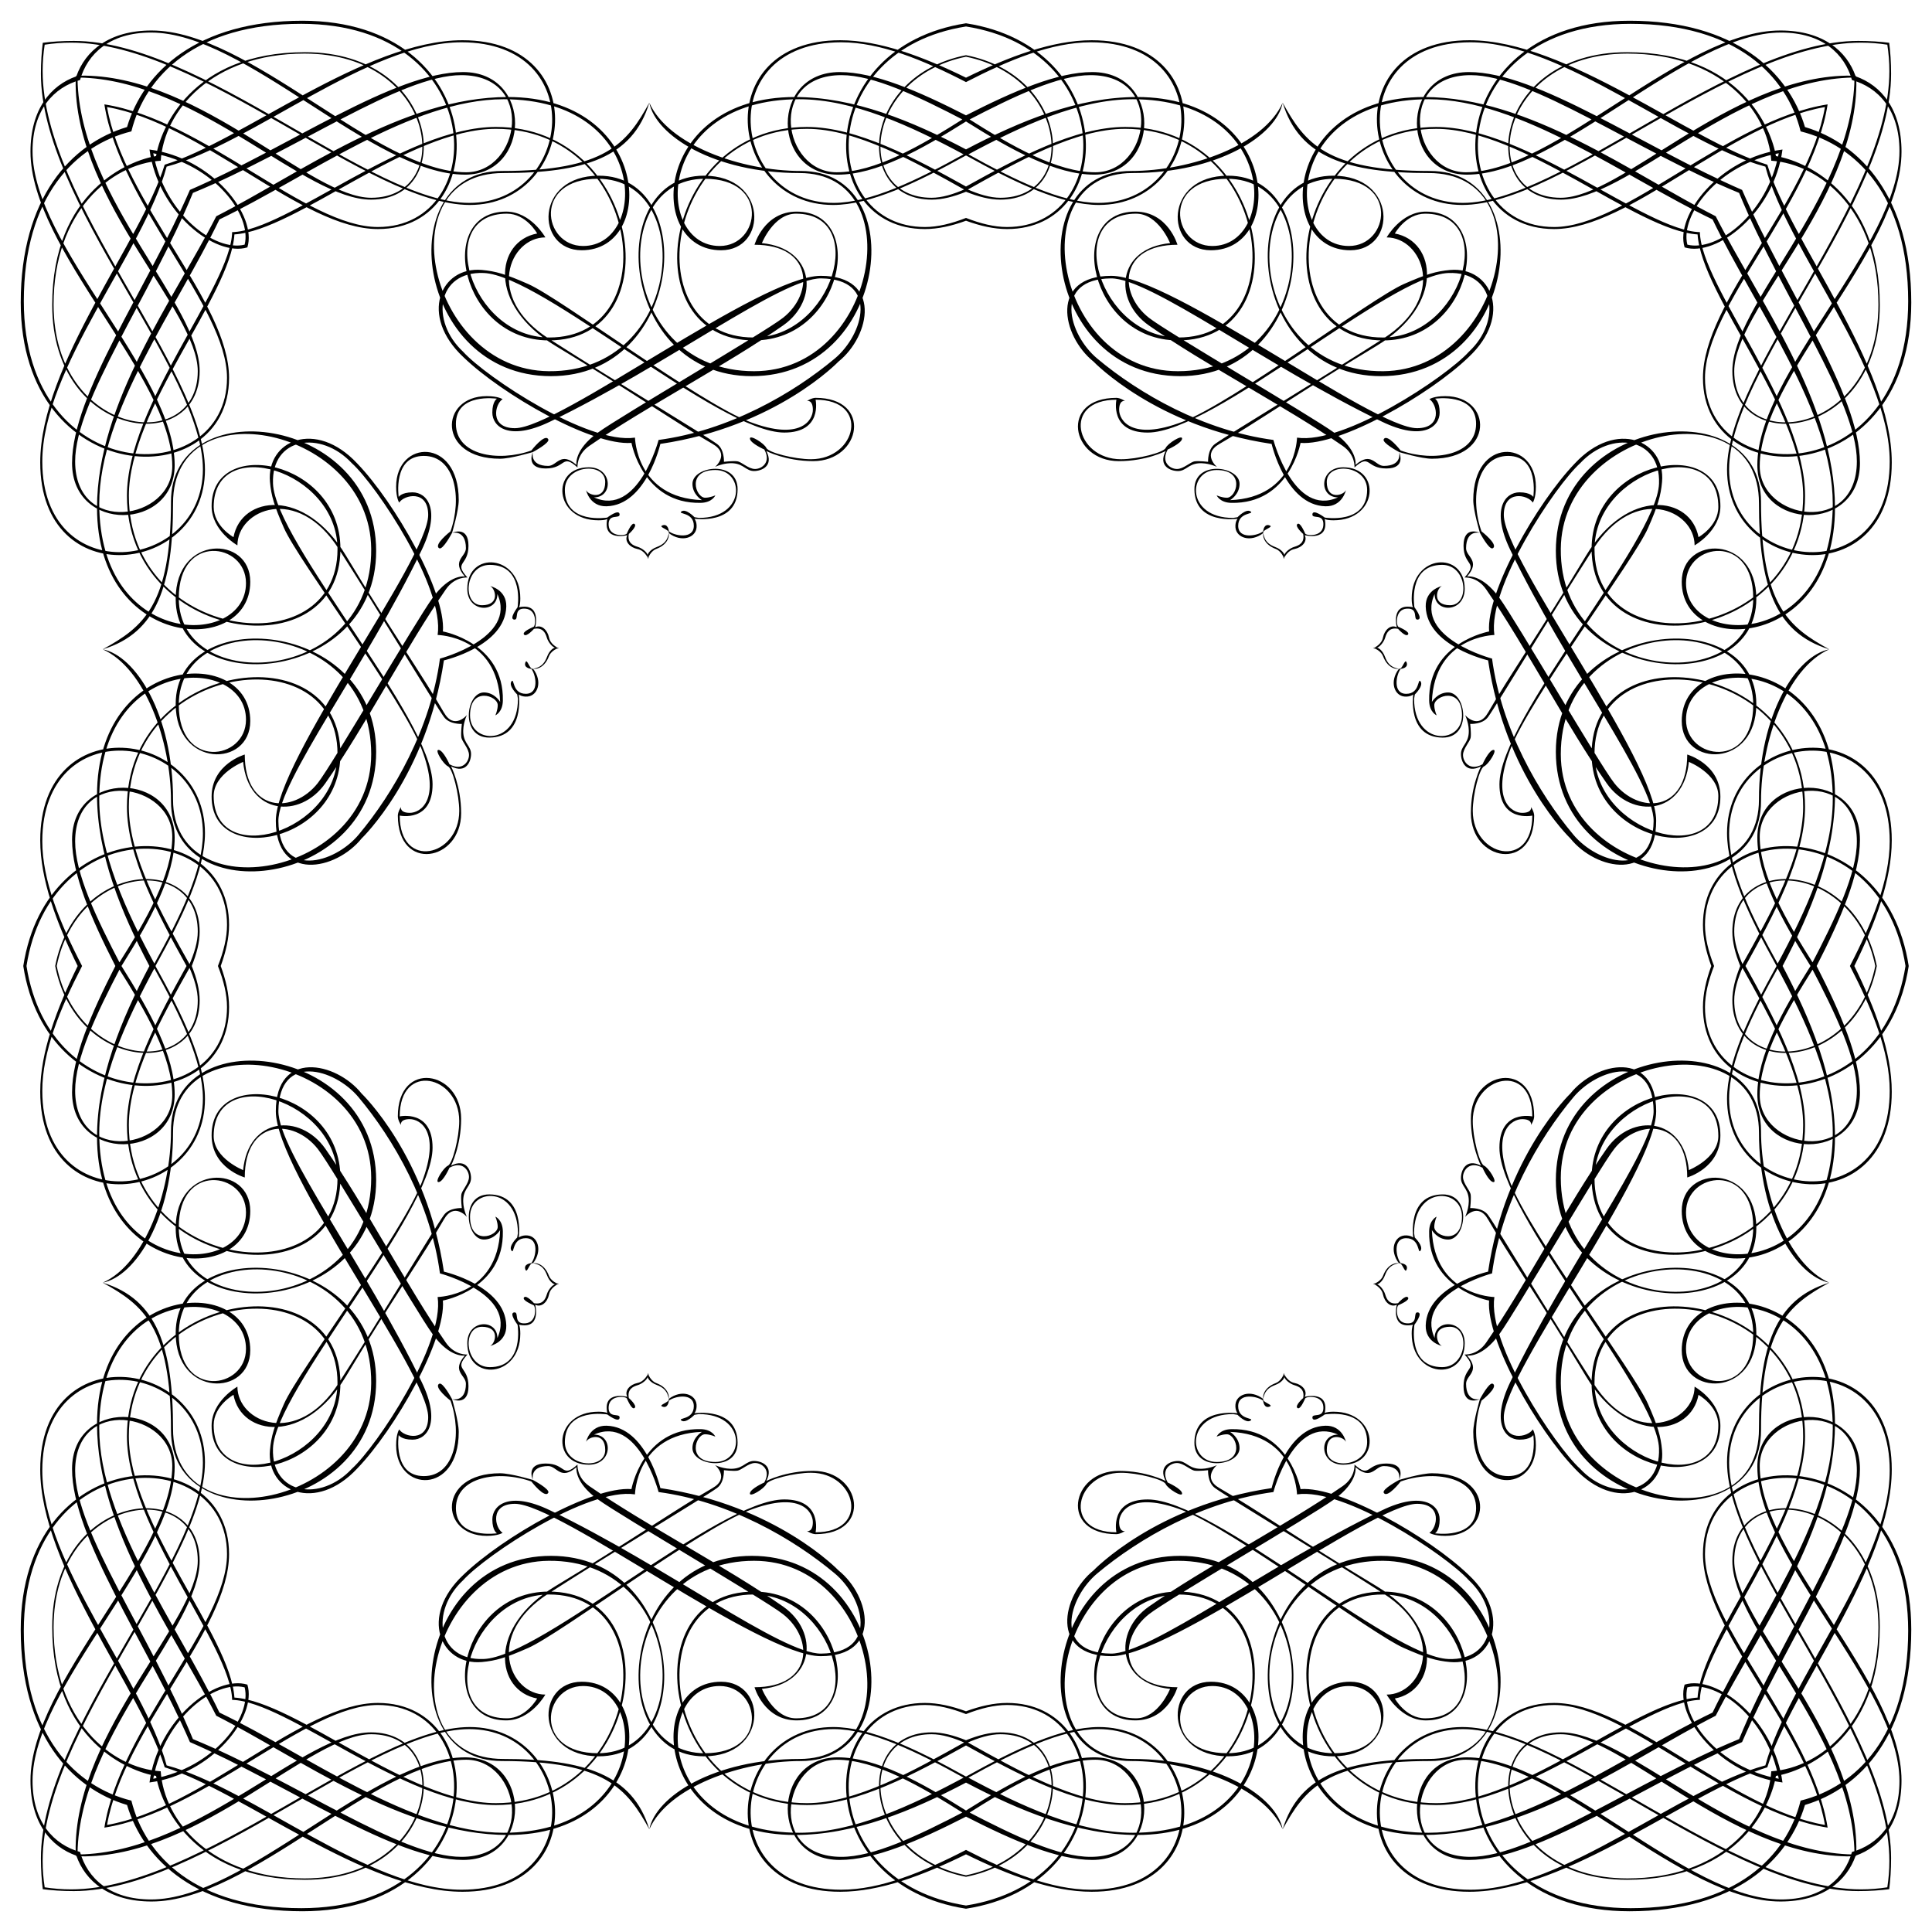 <?xml version="1.0" encoding="utf-8"?>

<!DOCTYPE svg PUBLIC "-//W3C//DTD SVG 1.1//EN" "http://www.w3.org/Graphics/SVG/1.1/DTD/svg11.dtd">
<svg version="1.1" id="Layer_1" xmlns="http://www.w3.org/2000/svg" xmlns:xlink="http://www.w3.org/1999/xlink" x="0px" y="0px"
	 viewBox="0 0 1635.099 1635.099" enable-background="new 0 0 1635.099 1635.099" xml:space="preserve">
<g>
	<g>
		<path d="M1587.101,817.55c-17.807,87.132-119.381,94.094-119.381,29.116c0-8.632,2.883-18.386,7.685-29.116
			c-4.802-10.73-7.685-20.484-7.685-29.116C1467.72,723.456,1569.295,730.417,1587.101,817.55z M1503.558,817.55
			c-23.42,42.165-41.919,81.101-41.919,112.492c0,89.019,139.402,105.527,139.402-6.081c0-33.362-13.844-70.128-31.683-106.412
			c17.84-36.284,31.683-73.05,31.683-106.412c0-111.607-139.402-95.1-139.402-6.081
			C1461.64,736.449,1480.138,775.384,1503.558,817.55z M1532.295,817.55c-24.267,38.549-45.021,76.111-45.021,108.577
			c0,55.588,86.837,57.764,86.837-1.728c0-29.363-16.067-66.535-36.642-106.849c20.576-40.314,36.642-77.486,36.642-106.849
			c0-59.492-86.837-57.316-86.837-1.728C1487.274,741.439,1508.029,779,1532.295,817.55z M1448.29,817.55
			c-4.42,12.085-7.046,23.709-7.046,34.759c0,93.357,154.05,94.9,174.151-34.759c-20.102-129.659-174.151-128.116-174.151-34.759
			C1441.245,793.84,1443.87,805.465,1448.29,817.55z M1503.375,817.55c25.588,47.317,47.733,95.86,47.733,141.15
			c0,122.899-124.195,122.456-124.195,67.306c0-34.301,56.89-42.558,56.89,12.593c0,83.376-162.86,72.96-162.86-41.683
			c0-104.187,167.705-132.95,167.705-38.642c0,72.771,31.925,121.969,59.537,127.285c-35.746-15.916-57.792-77.218-57.792-128.454
			c0-94.369-173.641-73.536-173.641,41.688c0,112.903,169.66,125.64,169.66,40.536c0-54.436-63.114-53.855-63.114-14.481
			c0,63.695,129.688,58.047,129.688-62.527c0-49.916-20.203-98.893-44.332-144.772c24.129-45.879,44.332-94.855,44.332-144.772
			c0-120.573-129.688-126.222-129.688-62.527c0,39.374,63.114,39.955,63.114-14.481c0-85.104-169.66-72.367-169.66,40.536
			c0,115.224,173.641,136.057,173.641,41.688c0-51.235,22.046-112.538,57.792-128.454c-27.612,5.316-59.537,54.514-59.537,127.285
			c0,94.308-167.705,65.545-167.705-38.642c0-114.642,162.86-125.059,162.86-41.683c0,55.15-56.89,46.893-56.89,12.593
			c0-55.15,124.195-55.593,124.195,67.305C1551.108,721.689,1528.963,770.233,1503.375,817.55z M1612.683,817.55
			c-20.239,128.351-169.711,123.828-169.711,34.759c0-10.816,2.881-22.456,7.69-34.759c-4.809-12.303-7.69-23.942-7.69-34.759
			C1442.972,693.721,1592.444,689.198,1612.683,817.55z M1532.412,817.55c21.711,41.535,39.091,78.444,39.091,105.399
			c0,63.108-82.202,49.789-82.202,4.053c0-32.246,21.687-70.142,46.621-109.452c-24.934-39.31-46.621-77.206-46.621-109.452
			c0-45.736,82.202-59.055,82.202,4.053C1571.503,739.105,1554.123,776.015,1532.412,817.55z M1565.631,817.55
			c18.78,36.341,33.677,72.635,33.677,105.548c0,108.989-135.924,93.361-135.924,6.513c0-30.926,18.661-69.83,42.213-112.06
			c-23.552-42.231-42.213-81.135-42.213-112.06c0-86.848,135.924-102.476,135.924,6.513
			C1599.308,744.915,1584.411,781.209,1565.631,817.55z M1472.816,817.55c-4.196,10.407-6.679,20.09-6.679,28.967
			c0,66.259,104.586,60.456,122.255-28.967c-17.67-89.423-122.255-95.226-122.255-28.967
			C1466.136,797.459,1468.619,807.143,1472.816,817.55z M1473.817,817.55c24.562,43.856,52.238,92.603,52.238,134.632
			c0,122.755-176.587,144.751-176.587,45.166c0-67.455,104.796-97.558,104.796-35.901c0,18.884-24.937,28.835-24.937,28.835
			c-4.353-44.999-48.305-48.439-69.565-18.081c-33.426,47.774-69.033,116.382-102.033,164.144
			c-7.62,11.009-18.247,9.985-18.247,9.985c12.161,13.468-0.864,9.563-0.864,26.93c0,17.372,13.889,10.859,13.889,10.859
			s-5.643,18.668-5.643,27.794c0,53.406,52.98,51.235,52.98,11.291c0-9.996-2.608-13.468-2.608-13.468
			c-3.91,6.518-24.521,11.297-24.521-10.422c0-37.778,128.952-207.571,128.952-258.812c0-52.077-50.753-42.22-72.633-14.985
			c0,0-55.195,52.742-69.615,150.687c0,0-51.883,11.923-52.797,45.526c-0.388,14.331,13.606,17.371,13.606,17.371
			c-4.624-2.32-8.39-16.22,6.95-16.22c17.078,0,14.769,34.157-6.651,34.157c-29.533,0-23.452-35.89-23.452-35.89
			s7.526-9.84,2.902-10.422c-4.641-0.581,1.146,9.847-9.276,9.265c-10.417-0.581-8.971-14.47-7.227-15.334
			c1.728-0.875,10.118-4.347,8.091-6.668c-2.027-2.315-8.39,4.923-8.39,4.923c-7.526,1.445-9.741-3.688-10.843-7.382
			c-1.075-3.611-4.336-7.836-6.795-8.506l-3.5-0.625c1.373,0.565,7.254,3.389,8.406,9.126c1.307,6.512,6.506,11.297,11.724,8.688
			c0,0-5.654,20.988,13.75,16.934c0,0-1.163,1.163-1.163,7.526c0,37.64,44.867,40.536,44.867,8.107
			c0-20.263-25.474-20.905-25.474-4.403c-16.846-37.341,48.605-54.663,48.605-54.663c7.897-59.248,39.135-113.623,68.945-149.164
			c20.396-24.338,67.151-37.552,67.787,11.518c0.438,33.437-74.117,131.532-121.354,229.717
			c-16.497,34.306-4.341,48.638,7.819,48.638c9.558,0,11.724-3.915,11.724-3.915s5.211,34.749-21.276,34.749
			c-26.498,0-32.579-35.613-22.583-63.845c0,0,14.686-11.396,9.553-14.321c-3.029-1.739-10.859,13.025-10.859,13.025
			s-11.724,3.04-11.724-13.025c0-7.387,12.587-10.422,0.864-23.89c0,0,12.466,2.415,27.24-17.992
			c14.764-20.412,84.844-141.085,97.276-156.851c20.839-26.498,61.79-24.914,61.79,24.161c0,0,28.049-7.98,28.049-35.658
			c0-59.918-109.005-39.074-109.005,36.051c0,103.783,180.658,79.461,180.658-44.734c0-42.317-26.389-91.33-50.431-134.632
			c24.042-43.302,50.431-92.315,50.431-134.632c0-124.195-180.658-148.517-180.658-44.734c0,75.125,109.005,95.969,109.005,36.051
			c0-27.678-28.049-35.658-28.049-35.658c0,49.076-40.952,50.659-61.79,24.161c-12.432-15.766-82.512-136.439-97.276-156.851
			c-14.774-20.406-27.24-17.992-27.24-17.992c11.723-13.468-0.864-16.503-0.864-23.89c0-16.065,11.724-13.025,11.724-13.025
			s7.83,14.764,10.859,13.025c5.134-2.924-9.553-14.321-9.553-14.321c-9.996-28.231-3.915-63.845,22.583-63.845
			c26.487,0,21.276,34.749,21.276,34.749s-2.165-3.915-11.724-3.915c-12.161,0-24.316,14.331-7.819,48.638
			c47.237,98.184,121.792,196.28,121.354,229.717c-0.637,49.07-47.392,35.857-67.787,11.518
			c-29.809-35.541-61.048-89.916-68.945-149.164c0,0-65.451-17.322-48.605-54.663c0,16.503,25.474,15.86,25.474-4.403
			c0-32.429-44.867-29.533-44.867,8.107c0,6.363,1.163,7.526,1.163,7.526c-19.404-4.054-13.75,16.934-13.75,16.934
			c-5.217-2.608-10.416,2.176-11.724,8.689c-1.152,5.738-7.033,8.562-8.406,9.126l3.5-0.625c2.458-0.67,5.72-4.895,6.795-8.506
			c1.102-3.694,3.317-8.827,10.843-7.382c0,0,6.363,7.238,8.39,4.923c2.027-2.32-6.363-5.793-8.091-6.668
			c-1.744-0.864-3.19-14.753,7.227-15.334c10.422-0.582,4.635,9.846,9.276,9.265c4.624-0.582-2.902-10.422-2.902-10.422
			s-6.081-35.89,23.452-35.89c21.42,0,23.729,34.157,6.651,34.157c-15.34,0-11.574-13.9-6.95-16.22c0,0-13.994,3.04-13.606,17.371
			c0.914,33.603,52.797,45.526,52.797,45.526c14.42,97.946,69.615,150.687,69.615,150.687c21.88,27.234,72.633,37.092,72.633-14.985
			c0-51.241-128.952-221.033-128.952-258.812c0-21.719,20.612-16.94,24.521-10.422c0,0,2.608-3.472,2.608-13.468
			c0-39.943-52.98-42.115-52.98,11.291c0,9.126,5.643,27.794,5.643,27.794s-13.889-6.513-13.889,10.859
			c0,17.366,13.025,13.462,0.864,26.93c0,0,10.627-1.024,18.247,9.985c32.999,47.763,68.607,116.37,102.033,164.144
			c21.26,30.358,65.212,26.919,69.565-18.081c0,0,24.937,9.951,24.937,28.835c0,61.657-104.796,31.554-104.796-35.901
			c0-99.585,176.587-77.589,176.587,45.166C1526.055,724.946,1498.379,773.694,1473.817,817.55z"/>
		<path d="M817.55,1587.101c-87.132-17.807-94.094-119.381-29.116-119.381c8.632,0,18.386,2.883,29.116,7.685
			c10.73-4.802,20.484-7.685,29.116-7.685C911.644,1467.72,904.682,1569.295,817.55,1587.101z M817.55,1503.558
			c-42.165-23.42-81.101-41.919-112.492-41.919c-89.019,0-105.527,139.402,6.081,139.402c33.362,0,70.128-13.844,106.412-31.683
			c36.284,17.84,73.05,31.683,106.412,31.683c111.607,0,95.1-139.402,6.081-139.402
			C898.65,1461.64,859.715,1480.138,817.55,1503.558z M817.55,1532.295c-38.549-24.267-76.111-45.021-108.577-45.021
			c-55.588,0-57.764,86.837,1.728,86.837c29.363,0,66.535-16.067,106.849-36.642c40.314,20.576,77.486,36.642,106.849,36.642
			c59.492,0,57.316-86.837,1.728-86.837C893.66,1487.274,856.099,1508.029,817.55,1532.295z M817.55,1448.29
			c-12.085-4.42-23.709-7.046-34.759-7.046c-93.357,0-94.9,154.05,34.759,174.151c129.659-20.102,128.116-174.151,34.759-174.151
			C841.259,1441.245,829.634,1443.87,817.55,1448.29z M817.55,1503.375c-47.317,25.588-95.86,47.733-141.15,47.733
			c-122.899,0-122.456-124.195-67.305-124.195c34.301,0,42.558,56.89-12.593,56.89c-83.376,0-72.96-162.86,41.683-162.86
			c104.187,0,132.95,167.705,38.642,167.705c-72.771,0-121.969,31.925-127.285,59.537c15.916-35.746,77.218-57.792,128.454-57.792
			c94.369,0,73.536-173.641-41.688-173.641c-112.903,0-125.64,169.66-40.536,169.66c54.436,0,53.855-63.114,14.481-63.114
			c-63.695,0-58.046,129.688,62.527,129.688c49.916,0,98.893-20.203,144.772-44.332c45.879,24.129,94.855,44.332,144.772,44.332
			c120.573,0,126.222-129.688,62.527-129.688c-39.374,0-39.955,63.114,14.481,63.114c85.104,0,72.367-169.66-40.536-169.66
			c-115.224,0-136.057,173.641-41.688,173.641c51.235,0,112.538,22.046,128.454,57.792c-5.316-27.612-54.514-59.537-127.285-59.537
			c-94.308,0-65.545-167.705,38.642-167.705c114.642,0,125.059,162.86,41.683,162.86c-55.15,0-46.893-56.89-12.593-56.89
			c55.15,0,55.593,124.195-67.306,124.195C913.41,1551.108,864.866,1528.963,817.55,1503.375z M817.55,1612.683
			c-128.351-20.239-123.828-169.711-34.759-169.711c10.816,0,22.456,2.881,34.759,7.69c12.303-4.809,23.942-7.69,34.759-7.69
			C941.378,1442.972,945.901,1592.444,817.55,1612.683z M817.55,1532.412c-41.535,21.711-78.444,39.091-105.398,39.091
			c-63.108,0-49.789-82.202-4.053-82.202c32.246,0,70.142,21.687,109.452,46.621c39.31-24.934,77.206-46.621,109.452-46.621
			c45.736,0,59.055,82.202-4.053,82.202C895.994,1571.503,859.084,1554.123,817.55,1532.412z M817.55,1565.631
			c-36.341,18.78-72.635,33.677-105.548,33.677c-108.989,0-93.361-135.924-6.513-135.924c30.926,0,69.83,18.661,112.06,42.213
			c42.231-23.552,81.135-42.213,112.06-42.213c86.848,0,102.476,135.924-6.513,135.924
			C890.184,1599.308,853.89,1584.411,817.55,1565.631z M817.55,1472.816c-10.407-4.196-20.09-6.679-28.967-6.679
			c-66.259,0-60.456,104.586,28.967,122.255c89.423-17.67,95.226-122.255,28.967-122.255
			C837.64,1466.136,827.956,1468.619,817.55,1472.816z M817.55,1473.817c-43.856,24.562-92.603,52.238-134.632,52.238
			c-122.755,0-144.751-176.587-45.166-176.587c67.455,0,97.558,104.796,35.901,104.796c-18.884,0-28.835-24.937-28.835-24.937
			c44.999-4.353,48.439-48.305,18.081-69.565c-47.774-33.426-116.382-69.033-164.144-102.033
			c-11.009-7.62-9.985-18.247-9.985-18.247c-13.468,12.161-9.564-0.864-26.93-0.864c-17.372,0-10.859,13.889-10.859,13.889
			s-18.668-5.643-27.794-5.643c-53.406,0-51.235,52.98-11.291,52.98c9.996,0,13.468-2.608,13.468-2.608
			c-6.518-3.91-11.297-24.521,10.422-24.521c37.778,0,207.571,128.952,258.812,128.952c52.077,0,42.22-50.753,14.985-72.633
			c0,0-52.742-55.195-150.687-69.615c0,0-11.923-51.883-45.526-52.797c-14.331-0.388-17.371,13.606-17.371,13.606
			c2.32-4.624,16.22-8.39,16.22,6.95c0,17.078-34.157,14.769-34.157-6.651c0-29.533,35.89-23.452,35.89-23.452
			s9.84,7.526,10.422,2.902c0.581-4.641-9.846,1.146-9.265-9.276c0.581-10.417,14.47-8.971,15.334-7.227
			c0.875,1.728,4.347,10.118,6.668,8.091c2.315-2.027-4.923-8.39-4.923-8.39c-1.445-7.526,3.688-9.741,7.382-10.843
			c3.611-1.075,7.836-4.336,8.506-6.795l0.625-3.5c-0.565,1.373-3.389,7.254-9.126,8.406c-6.512,1.307-11.297,6.506-8.689,11.724
			c0,0-20.988-5.654-16.934,13.75c0,0-1.163-1.163-7.526-1.163c-37.64,0-40.536,44.867-8.107,44.867
			c20.263,0,20.905-25.474,4.403-25.474c37.341-16.846,54.663,48.605,54.663,48.605c59.248,7.897,113.623,39.135,149.164,68.945
			c24.338,20.396,37.552,67.151-11.518,67.787c-33.437,0.438-131.532-74.117-229.717-121.354
			c-34.306-16.497-48.638-4.341-48.638,7.819c0,9.558,3.915,11.724,3.915,11.724s-34.749,5.211-34.749-21.276
			c0-26.498,35.613-32.579,63.845-22.583c0,0,11.396,14.686,14.321,9.553c1.739-3.029-13.025-10.859-13.025-10.859
			s-3.04-11.724,13.025-11.724c7.387,0,10.422,12.587,23.89,0.864c0,0-2.415,12.466,17.992,27.24
			c20.412,14.764,141.085,84.844,156.851,97.276c26.498,20.839,24.914,61.79-24.161,61.79c0,0,7.98,28.049,35.658,28.049
			c59.918,0,39.074-109.005-36.051-109.005c-103.783,0-79.461,180.658,44.734,180.658c42.317,0,91.33-26.389,134.632-50.431
			c43.302,24.042,92.315,50.431,134.632,50.431c124.195,0,148.517-180.658,44.734-180.658c-75.125,0-95.969,109.005-36.051,109.005
			c27.678,0,35.658-28.049,35.658-28.049c-49.075,0-50.659-40.952-24.161-61.79c15.766-12.432,136.439-82.512,156.851-97.276
			c20.406-14.774,17.992-27.24,17.992-27.24c13.468,11.723,16.503-0.864,23.89-0.864c16.065,0,13.025,11.724,13.025,11.724
			s-14.764,7.83-13.025,10.859c2.924,5.134,14.321-9.553,14.321-9.553c28.231-9.996,63.845-3.915,63.845,22.583
			c0,26.487-34.749,21.276-34.749,21.276s3.915-2.165,3.915-11.724c0-12.161-14.331-24.316-48.638-7.819
			c-98.184,47.237-196.28,121.792-229.717,121.354c-49.07-0.637-35.857-47.392-11.518-67.787
			c35.541-29.809,89.916-61.048,149.164-68.945c0,0,17.322-65.451,54.663-48.605c-16.503,0-15.86,25.474,4.403,25.474
			c32.429,0,29.533-44.867-8.107-44.867c-6.363,0-7.526,1.163-7.526,1.163c4.054-19.404-16.934-13.75-16.934-13.75
			c2.609-5.217-2.176-10.416-8.688-11.724c-5.738-1.152-8.562-7.033-9.126-8.406l0.625,3.5c0.67,2.458,4.895,5.72,8.506,6.795
			c3.694,1.102,8.827,3.317,7.382,10.843c0,0-7.238,6.363-4.923,8.39c2.32,2.027,5.793-6.363,6.668-8.091
			c0.864-1.744,14.753-3.19,15.334,7.227c0.582,10.422-9.846,4.635-9.265,9.276c0.582,4.624,10.422-2.902,10.422-2.902
			s35.89-6.081,35.89,23.452c0,21.42-34.157,23.729-34.157,6.651c0-15.34,13.9-11.574,16.22-6.95c0,0-3.04-13.994-17.371-13.606
			c-33.603,0.914-45.526,52.797-45.526,52.797c-97.946,14.42-150.687,69.615-150.687,69.615
			c-27.234,21.88-37.092,72.633,14.985,72.633c51.241,0,221.033-128.952,258.812-128.952c21.719,0,16.94,20.612,10.422,24.521
			c0,0,3.472,2.608,13.468,2.608c39.943,0,42.115-52.98-11.291-52.98c-9.126,0-27.794,5.643-27.794,5.643
			s6.513-13.889-10.859-13.889c-17.366,0-13.462,13.025-26.93,0.864c0,0,1.024,10.627-9.985,18.247
			c-47.763,32.999-116.37,68.607-164.144,102.033c-30.358,21.26-26.919,65.212,18.081,69.565c0,0-9.951,24.937-28.835,24.937
			c-61.657,0-31.554-104.796,35.901-104.796c99.585,0,77.589,176.587-45.166,176.587
			C910.153,1526.055,861.405,1498.379,817.55,1473.817z"/>
		<path d="M47.998,817.55c17.807-87.132,119.381-94.094,119.381-29.116c0,8.632-2.883,18.386-7.685,29.116
			c4.802,10.73,7.685,20.484,7.685,29.116C167.379,911.644,65.805,904.682,47.998,817.55z M131.541,817.55
			c23.42-42.165,41.919-81.101,41.919-112.492c0-89.019-139.402-105.527-139.402,6.081c0,33.362,13.844,70.128,31.683,106.412
			c-17.84,36.284-31.683,73.05-31.683,106.412c0,111.607,139.402,95.1,139.402,6.081C173.46,898.65,154.961,859.715,131.541,817.55z
			 M102.804,817.55c24.267-38.549,45.021-76.111,45.021-108.577c0-55.588-86.837-57.764-86.837,1.728
			c0,29.363,16.067,66.535,36.642,106.849c-20.576,40.314-36.642,77.486-36.642,106.849c0,59.492,86.837,57.316,86.837,1.728
			C147.825,893.66,127.071,856.099,102.804,817.55z M186.809,817.55c4.42-12.085,7.046-23.709,7.046-34.759
			c0-93.357-154.05-94.9-174.151,34.759c20.101,129.659,174.151,128.116,174.151,34.759
			C193.855,841.259,191.229,829.634,186.809,817.55z M131.724,817.55c-25.588-47.317-47.733-95.86-47.733-141.15
			c0-122.899,124.195-122.456,124.195-67.305c0,34.301-56.89,42.558-56.89-12.593c0-83.376,162.86-72.96,162.86,41.683
			c0,104.187-167.705,132.95-167.705,38.642c0-72.771-31.925-121.969-59.537-127.285c35.746,15.916,57.792,77.218,57.792,128.454
			c0,94.369,173.641,73.536,173.641-41.688c0-112.903-169.66-125.64-169.66-40.536c0,54.436,63.114,53.855,63.114,14.481
			c0-63.695-129.688-58.046-129.688,62.527c0,49.916,20.203,98.893,44.332,144.772c-24.129,45.879-44.332,94.855-44.332,144.772
			c0,120.573,129.688,126.222,129.688,62.527c0-39.374-63.114-39.955-63.114,14.481c0,85.104,169.66,72.367,169.66-40.536
			c0-115.224-173.641-136.057-173.641-41.688c0,51.235-22.046,112.538-57.792,128.454c27.612-5.316,59.537-54.514,59.537-127.285
			c0-94.308,167.705-65.545,167.705,38.642c0,114.642-162.86,125.059-162.86,41.683c0-55.15,56.89-46.893,56.89-12.593
			c0,55.15-124.195,55.593-124.195-67.306C83.991,913.41,106.136,864.866,131.724,817.55z M22.416,817.55
			c20.239-128.351,169.711-123.828,169.711-34.759c0,10.816-2.881,22.456-7.69,34.759c4.809,12.303,7.69,23.942,7.69,34.759
			C192.127,941.378,42.655,945.901,22.416,817.55z M102.687,817.55c-21.711-41.535-39.091-78.444-39.091-105.398
			c0-63.108,82.202-49.789,82.202-4.053c0,32.246-21.687,70.142-46.621,109.452c24.934,39.31,46.621,77.206,46.621,109.452
			c0,45.736-82.202,59.055-82.202-4.053C63.596,895.994,80.976,859.084,102.687,817.55z M69.468,817.55
			c-18.78-36.341-33.677-72.635-33.677-105.548c0-108.989,135.924-93.361,135.924-6.513c0,30.926-18.661,69.83-42.213,112.06
			c23.552,42.231,42.213,81.135,42.213,112.06c0,86.848-135.924,102.476-135.924-6.513C35.791,890.184,50.688,853.89,69.468,817.55z
			 M162.283,817.55c4.196-10.407,6.679-20.09,6.679-28.967c0-66.259-104.586-60.456-122.256,28.967
			c17.67,89.423,122.256,95.226,122.256,28.967C168.963,837.64,166.48,827.956,162.283,817.55z M161.283,817.55
			c-24.562-43.856-52.238-92.603-52.238-134.632c0-122.755,176.587-144.751,176.587-45.166c0,67.455-104.796,97.558-104.796,35.901
			c0-18.884,24.937-28.835,24.937-28.835c4.353,44.999,48.305,48.439,69.565,18.081c33.426-47.774,69.033-116.382,102.033-164.144
			c7.62-11.009,18.247-9.985,18.247-9.985c-12.161-13.468,0.864-9.564,0.864-26.93c0-17.372-13.889-10.859-13.889-10.859
			s5.643-18.668,5.643-27.794c0-53.406-52.98-51.235-52.98-11.291c0,9.996,2.608,13.468,2.608,13.468
			c3.91-6.518,24.522-11.297,24.522,10.422c0,37.778-128.952,207.571-128.952,258.812c0,52.077,50.753,42.22,72.633,14.985
			c0,0,55.195-52.742,69.615-150.687c0,0,51.883-11.923,52.797-45.526c0.388-14.331-13.606-17.371-13.606-17.371
			c4.624,2.32,8.39,16.22-6.95,16.22c-17.078,0-14.769-34.157,6.651-34.157c29.533,0,23.452,35.89,23.452,35.89
			s-7.526,9.84-2.902,10.422c4.641,0.581-1.146-9.846,9.275-9.265c10.417,0.581,8.972,14.47,7.227,15.334
			c-1.728,0.875-10.118,4.347-8.091,6.668c2.027,2.315,8.39-4.923,8.39-4.923c7.526-1.445,9.741,3.688,10.843,7.382
			c1.075,3.611,4.336,7.836,6.795,8.506l3.5,0.625c-1.373-0.565-7.254-3.389-8.406-9.126c-1.307-6.512-6.507-11.297-11.723-8.689
			c0,0,5.654-20.988-13.75-16.934c0,0,1.163-1.163,1.163-7.526c0-37.64-44.867-40.536-44.867-8.107
			c0,20.263,25.474,20.905,25.474,4.403c16.846,37.341-48.605,54.663-48.605,54.663c-7.897,59.248-39.135,113.623-68.945,149.164
			c-20.396,24.338-67.151,37.552-67.787-11.518c-0.438-33.437,74.117-131.532,121.354-229.717
			c16.497-34.306,4.341-48.638-7.819-48.638c-9.558,0-11.724,3.915-11.724,3.915s-5.211-34.749,21.276-34.749
			c26.498,0,32.579,35.613,22.583,63.845c0,0-14.686,11.396-9.553,14.321c3.029,1.739,10.859-13.025,10.859-13.025
			s11.723-3.04,11.723,13.025c0,7.387-12.587,10.422-0.864,23.89c0,0-12.466-2.415-27.24,17.992
			c-14.764,20.412-84.844,141.085-97.276,156.851c-20.838,26.498-61.79,24.914-61.79-24.161c0,0-28.049,7.98-28.049,35.658
			c0,59.918,109.005,39.074,109.005-36.051c0-103.783-180.658-79.461-180.658,44.734c0,42.317,26.389,91.33,50.431,134.632
			c-24.042,43.302-50.431,92.315-50.431,134.632c0,124.195,180.658,148.517,180.658,44.734c0-75.125-109.005-95.969-109.005-36.051
			c0,27.678,28.049,35.658,28.049,35.658c0-49.075,40.952-50.659,61.79-24.161c12.432,15.766,82.512,136.439,97.276,156.851
			c14.774,20.406,27.24,17.992,27.24,17.992c-11.724,13.468,0.864,16.503,0.864,23.89c0,16.065-11.723,13.025-11.723,13.025
			s-7.83-14.764-10.859-13.025c-5.134,2.924,9.553,14.321,9.553,14.321c9.996,28.231,3.915,63.845-22.583,63.845
			c-26.487,0-21.276-34.749-21.276-34.749s2.165,3.915,11.724,3.915c12.161,0,24.316-14.331,7.819-48.638
			c-47.237-98.184-121.792-196.28-121.354-229.717c0.637-49.07,47.392-35.857,67.787-11.518
			c29.809,35.541,61.048,89.916,68.945,149.164c0,0,65.451,17.322,48.605,54.663c0-16.503-25.474-15.86-25.474,4.403
			c0,32.429,44.867,29.533,44.867-8.107c0-6.363-1.163-7.526-1.163-7.526c19.404,4.054,13.75-16.934,13.75-16.934
			c5.217,2.609,10.416-2.176,11.723-8.688c1.152-5.738,7.033-8.562,8.406-9.126l-3.5,0.625c-2.458,0.67-5.72,4.895-6.795,8.506
			c-1.102,3.694-3.317,8.827-10.843,7.382c0,0-6.363-7.238-8.39-4.923c-2.027,2.32,6.363,5.793,8.091,6.668
			c1.744,0.864,3.19,14.753-7.227,15.334c-10.422,0.582-4.635-9.846-9.275-9.265c-4.624,0.582,2.902,10.422,2.902,10.422
			s6.081,35.89-23.452,35.89c-21.42,0-23.729-34.157-6.651-34.157c15.34,0,11.574,13.9,6.95,16.22c0,0,13.994-3.04,13.606-17.371
			c-0.914-33.603-52.797-45.526-52.797-45.526c-14.42-97.946-69.615-150.687-69.615-150.687
			c-21.88-27.234-72.633-37.092-72.633,14.985c0,51.241,128.952,221.033,128.952,258.812c0,21.719-20.612,16.94-24.522,10.422
			c0,0-2.608,3.472-2.608,13.468c0,39.943,52.98,42.115,52.98-11.291c0-9.126-5.643-27.794-5.643-27.794s13.889,6.513,13.889-10.859
			c0-17.366-13.025-13.462-0.864-26.93c0,0-10.627,1.024-18.247-9.985c-32.999-47.763-68.607-116.37-102.033-164.144
			c-21.26-30.358-65.212-26.919-69.565,18.081c0,0-24.937-9.951-24.937-28.835c0-61.657,104.796-31.554,104.796,35.901
			c0,99.585-176.587,77.589-176.587-45.166C109.044,910.153,136.72,861.405,161.283,817.55z"/>
		<path d="M817.55,47.998c87.132,17.807,94.094,119.381,29.116,119.381c-8.632,0-18.386-2.883-29.116-7.685
			c-10.73,4.802-20.484,7.685-29.116,7.685C723.456,167.379,730.417,65.805,817.55,47.998z M817.55,131.541
			c42.165,23.42,81.101,41.919,112.492,41.919c89.019,0,105.527-139.402-6.081-139.402c-33.362,0-70.128,13.844-106.412,31.683
			c-36.284-17.84-73.05-31.683-106.412-31.683c-111.607,0-95.1,139.402-6.081,139.402
			C736.449,173.46,775.384,154.961,817.55,131.541z M817.55,102.804c38.549,24.267,76.111,45.021,108.577,45.021
			c55.588,0,57.764-86.837-1.728-86.837c-29.363,0-66.535,16.067-106.849,36.642c-40.314-20.576-77.486-36.642-106.849-36.642
			c-59.492,0-57.316,86.837-1.728,86.837C741.439,147.825,779,127.071,817.55,102.804z M817.55,186.809
			c12.085,4.42,23.709,7.046,34.759,7.046c93.357,0,94.9-154.05-34.759-174.151c-129.659,20.101-128.116,174.151-34.759,174.151
			C793.84,193.855,805.465,191.229,817.55,186.809z M817.55,131.724c47.317-25.588,95.86-47.733,141.15-47.733
			c122.899,0,122.456,124.195,67.306,124.195c-34.301,0-42.558-56.89,12.593-56.89c83.376,0,72.96,162.86-41.683,162.86
			c-104.187,0-132.95-167.705-38.642-167.705c72.771,0,121.969-31.925,127.285-59.537c-15.916,35.746-77.218,57.792-128.454,57.792
			c-94.369,0-73.536,173.641,41.688,173.641c112.903,0,125.64-169.66,40.536-169.66c-54.436,0-53.855,63.114-14.481,63.114
			c63.695,0,58.047-129.688-62.527-129.688c-49.916,0-98.893,20.203-144.772,44.332c-45.879-24.129-94.855-44.332-144.772-44.332
			c-120.573,0-126.222,129.688-62.527,129.688c39.374,0,39.955-63.114-14.481-63.114c-85.104,0-72.367,169.66,40.536,169.66
			c115.224,0,136.057-173.641,41.688-173.641c-51.235,0-112.538-22.046-128.454-57.792c5.316,27.612,54.514,59.537,127.285,59.537
			c94.308,0,65.545,167.705-38.642,167.705c-114.642,0-125.059-162.86-41.683-162.86c55.15,0,46.893,56.89,12.593,56.89
			c-55.15,0-55.593-124.195,67.305-124.195C721.689,83.991,770.233,106.136,817.55,131.724z M817.55,22.416
			c128.351,20.239,123.828,169.711,34.759,169.711c-10.816,0-22.456-2.881-34.759-7.69c-12.303,4.809-23.942,7.69-34.759,7.69
			C693.721,192.127,689.198,42.655,817.55,22.416z M817.55,102.687c41.535-21.711,78.444-39.091,105.399-39.091
			c63.108,0,49.789,82.202,4.053,82.202c-32.246,0-70.142-21.687-109.452-46.621c-39.31,24.934-77.206,46.621-109.452,46.621
			c-45.736,0-59.055-82.202,4.053-82.202C739.105,63.596,776.015,80.976,817.55,102.687z M817.55,69.468
			c36.341-18.78,72.635-33.677,105.548-33.677c108.989,0,93.361,135.924,6.513,135.924c-30.926,0-69.83-18.661-112.06-42.213
			c-42.231,23.552-81.135,42.213-112.06,42.213c-86.848,0-102.476-135.924,6.513-135.924
			C744.915,35.791,781.209,50.688,817.55,69.468z M817.55,162.283c10.407,4.196,20.09,6.679,28.967,6.679
			c66.259,0,60.456-104.586-28.967-122.256c-89.423,17.67-95.226,122.256-28.967,122.256
			C797.459,168.963,807.143,166.48,817.55,162.283z M817.55,161.283c43.856-24.562,92.603-52.238,134.632-52.238
			c122.755,0,144.751,176.587,45.166,176.587c-67.455,0-97.558-104.796-35.901-104.796c18.884,0,28.835,24.937,28.835,24.937
			c-44.999,4.353-48.439,48.305-18.081,69.565c47.774,33.426,116.382,69.033,164.144,102.033c11.009,7.62,9.985,18.247,9.985,18.247
			c13.468-12.161,9.563,0.864,26.93,0.864c17.372,0,10.859-13.889,10.859-13.889s18.668,5.643,27.794,5.643
			c53.406,0,51.235-52.98,11.291-52.98c-9.996,0-13.468,2.608-13.468,2.608c6.518,3.91,11.297,24.522-10.422,24.522
			c-37.778,0-207.571-128.952-258.812-128.952c-52.077,0-42.22,50.753-14.985,72.633c0,0,52.742,55.195,150.687,69.615
			c0,0,11.923,51.883,45.526,52.797c14.331,0.388,17.371-13.606,17.371-13.606c-2.32,4.624-16.22,8.39-16.22-6.95
			c0-17.078,34.157-14.769,34.157,6.651c0,29.533-35.89,23.452-35.89,23.452s-9.84-7.526-10.422-2.902
			c-0.581,4.641,9.847-1.146,9.265,9.275c-0.581,10.417-14.47,8.972-15.334,7.227c-0.875-1.728-4.347-10.118-6.668-8.091
			c-2.315,2.027,4.923,8.39,4.923,8.39c1.445,7.526-3.688,9.741-7.382,10.843c-3.611,1.075-7.836,4.336-8.506,6.795l-0.625,3.5
			c0.565-1.373,3.389-7.254,9.126-8.406c6.512-1.307,11.297-6.507,8.688-11.723c0,0,20.988,5.654,16.934-13.75
			c0,0,1.163,1.163,7.526,1.163c37.64,0,40.536-44.867,8.107-44.867c-20.263,0-20.905,25.474-4.403,25.474
			c-37.341,16.846-54.663-48.605-54.663-48.605c-59.248-7.897-113.623-39.135-149.164-68.945
			c-24.338-20.396-37.552-67.151,11.518-67.787c33.437-0.438,131.532,74.117,229.717,121.354
			c34.306,16.497,48.638,4.341,48.638-7.819c0-9.558-3.915-11.724-3.915-11.724s34.749-5.211,34.749,21.276
			c0,26.498-35.613,32.579-63.845,22.583c0,0-11.396-14.686-14.321-9.553c-1.739,3.029,13.025,10.859,13.025,10.859
			s3.04,11.723-13.025,11.723c-7.387,0-10.422-12.587-23.89-0.864c0,0,2.415-12.466-17.992-27.24
			c-20.412-14.764-141.085-84.844-156.851-97.276c-26.498-20.838-24.914-61.79,24.161-61.79c0,0-7.98-28.049-35.658-28.049
			c-59.918,0-39.074,109.005,36.051,109.005c103.783,0,79.461-180.658-44.734-180.658c-42.317,0-91.33,26.389-134.632,50.431
			c-43.302-24.042-92.315-50.431-134.632-50.431c-124.195,0-148.517,180.658-44.734,180.658c75.125,0,95.969-109.005,36.051-109.005
			c-27.678,0-35.658,28.049-35.658,28.049c49.076,0,50.659,40.952,24.161,61.79c-15.766,12.432-136.439,82.512-156.851,97.276
			c-20.406,14.774-17.992,27.24-17.992,27.24c-13.468-11.724-16.503,0.864-23.89,0.864c-16.065,0-13.025-11.723-13.025-11.723
			s14.764-7.83,13.025-10.859c-2.924-5.134-14.321,9.553-14.321,9.553c-28.231,9.996-63.845,3.915-63.845-22.583
			c0-26.487,34.749-21.276,34.749-21.276s-3.915,2.165-3.915,11.724c0,12.161,14.331,24.316,48.638,7.819
			c98.184-47.237,196.28-121.792,229.717-121.354c49.07,0.637,35.857,47.392,11.518,67.787
			c-35.541,29.809-89.916,61.048-149.164,68.945c0,0-17.322,65.451-54.663,48.605c16.503,0,15.86-25.474-4.403-25.474
			c-32.429,0-29.533,44.867,8.107,44.867c6.363,0,7.526-1.163,7.526-1.163c-4.054,19.404,16.934,13.75,16.934,13.75
			c-2.608,5.217,2.176,10.416,8.689,11.723c5.738,1.152,8.562,7.033,9.126,8.406l-0.625-3.5c-0.67-2.458-4.895-5.72-8.506-6.795
			c-3.694-1.102-8.827-3.317-7.382-10.843c0,0,7.238-6.363,4.923-8.39c-2.32-2.027-5.793,6.363-6.668,8.091
			c-0.864,1.744-14.753,3.19-15.334-7.227c-0.582-10.422,9.846-4.635,9.265-9.275c-0.582-4.624-10.422,2.902-10.422,2.902
			s-35.89,6.081-35.89-23.452c0-21.42,34.157-23.729,34.157-6.651c0,15.34-13.9,11.574-16.22,6.95c0,0,3.04,13.994,17.371,13.606
			c33.603-0.914,45.526-52.797,45.526-52.797c97.946-14.42,150.687-69.615,150.687-69.615c27.234-21.88,37.092-72.633-14.985-72.633
			c-51.241,0-221.033,128.952-258.812,128.952c-21.719,0-16.94-20.612-10.422-24.522c0,0-3.472-2.608-13.468-2.608
			c-39.943,0-42.115,52.98,11.291,52.98c9.126,0,27.794-5.643,27.794-5.643s-6.513,13.889,10.859,13.889
			c17.366,0,13.462-13.025,26.93-0.864c0,0-1.024-10.627,9.985-18.247c47.763-32.999,116.37-68.607,164.144-102.033
			c30.358-21.26,26.919-65.212-18.081-69.565c0,0,9.951-24.937,28.835-24.937c61.657,0,31.554,104.796-35.901,104.796
			c-99.585,0-77.589-176.587,45.166-176.587C724.946,109.044,773.694,136.72,817.55,161.283z"/>
	</g>
	<path d="M1503.011,1503.011c22.096-3.519,87.901-29.205,87.901-126.068c0-114.642-124.776-128.243-124.776-55.864
		c0,55.864,98.351,143.704,103.201,242.591c0.096,1.974,0.1,3.87,0.018,5.686c-1.817,0.081-3.712,0.078-5.686-0.018
		c-98.887-4.851-186.727-103.201-242.591-103.201c-72.378,0-58.778,124.776,55.864,124.776
		C1473.806,1590.913,1499.493,1525.107,1503.011,1503.011z M1598.884,1598.884c1-7.798,1.588-16.463,1.588-26.231
		c0-108.418-137.087-250.848-137.087-334.657c0-86.848,135.924-102.487,135.924,6.512c0,79.081-86.023,177.695-105.232,249.568
		c-71.873,19.209-170.488,105.232-249.568,105.232c-108.999,0-93.36-135.924-6.512-135.924
		c83.808,0,226.239,137.087,334.657,137.087C1582.421,1600.471,1591.085,1599.884,1598.884,1598.884z M1570.49,1570.49
		c21.451-7.496,38.802-27.713,38.802-63.698c0-83.238-119.992-190.349-119.992-266.199c0-45.736,82.202-59.055,82.202,4.053
		c0,51.666-63.858,139.91-99.667,227.19c-87.279,35.81-175.523,99.667-227.19,99.667c-63.108,0-49.789-82.202-4.053-82.202
		c75.851,0,182.961,119.992,266.199,119.992C1542.778,1609.293,1562.995,1591.941,1570.49,1570.49z M1546.765,1546.765
		c-13.199-84.273-103.792-170.821-103.792-231.479c0-95.532,171.969-93.793,171.969,64.852c0,88.94-43.879,132.141-91.033,143.77
		c-11.629,47.154-54.83,91.033-143.77,91.033c-158.646,0-160.384-171.969-64.852-171.969
		C1375.943,1442.972,1462.492,1533.566,1546.765,1546.765z M1428.052,1428.052c24.948-6.313,67.926,25.813,77.34,77.34
		C1453.865,1495.978,1421.739,1453,1428.052,1428.052z M1452.067,1452.067c36.092-70.98,100.917-157.377,100.917-246.783
		c0-120.584-129.688-126.233-129.688-62.543c0,39.379,63.114,39.96,63.114-14.47c0-85.115-169.66-72.378-169.66,40.53
		c0,115.219,173.641,136.068,173.641,41.683c0-87.773,23.502-106.064,57.792-124.926c-46.296,14.005-59.537,55.034-59.537,123.768
		c0,98.572-166.752,63.723-167.705-38.642c-1.058-114.642,162.86-125.064,162.86-41.688c0,55.139-56.89,46.899-56.89,12.593
		c0-55.15,124.195-55.582,124.195,67.306c0,78.148-65.934,165.984-101.72,240.492c-74.508,35.786-162.344,101.72-240.492,101.72
		c-122.888,0-122.456-124.195-67.306-124.195c34.306,0,42.546,56.89-12.593,56.89c-83.376,0-72.954-163.917,41.688-162.86
		c102.365,0.953,137.214,167.705,38.642,167.705c-68.734,0-109.763,13.241-123.768,59.537
		c18.861-34.29,37.152-57.792,124.926-57.792c94.386,0,73.536-173.641-41.683-173.641c-112.909,0-125.646,169.66-40.53,169.66
		c54.43,0,53.849-63.114,14.47-63.114c-63.689,0-58.041,129.688,62.543,129.688
		C1294.69,1552.985,1381.088,1488.16,1452.067,1452.067z M1508.562,1508.562c-7.026-53.412-55.805-91.198-82.831-82.831
		C1417.364,1452.757,1455.15,1501.537,1508.562,1508.562z M1527.583,1527.583c47.024-13.956,89.966-59.646,89.966-148.458
		c0-158.507-176.305-163.712-176.305-63.839c0,64.439,89.284,148.442,103.255,229.214
		c-80.771-13.971-164.775-103.255-229.214-103.255c-99.873,0-94.668,176.305,63.839,176.305
		C1467.937,1617.55,1513.627,1574.607,1527.583,1527.583z M1474.368,1474.368c36.179-83.463,99.743-172.759,99.743-231.167
		c0-59.498-86.837-57.321-86.837-1.733c0,78.165,120.285,185.852,120.285,265.756c0,35.107-18.21,53.982-40.197,60.139
		c-6.157,21.987-25.031,40.197-60.139,40.197c-79.904,0-187.591-120.285-265.756-120.285c-55.588,0-57.764,86.837,1.733,86.837
		C1301.609,1574.111,1390.905,1510.547,1474.368,1474.368z M1495.715,1495.715c19.894-65.306,105.327-169.2,105.327-252.082
		c0-111.597-139.402-95.1-139.402-6.08c0,85.552,137.375,227.113,137.375,337.409c0,7.786-0.644,15.223-1.731,22.322
		c-7.099,1.087-14.536,1.731-22.322,1.731c-110.295,0-251.856-137.375-337.409-137.375c-89.02,0-105.517,139.402,6.08,139.402
		C1326.515,1601.042,1430.409,1515.609,1495.715,1495.715z M1570.78,1570.78c0.245-2.52,0.352-5.177,0.302-7.974
		c-1.783-99.857-103.362-190.637-103.362-241.877c0-71.21,122.03-56.014,122.03,56.457c0,78.555-48.598,118.988-90.675,121.689
		c-2.701,42.077-43.134,90.675-121.689,90.675c-112.471,0-127.667-122.03-56.457-122.03c51.24,0,142.021,101.579,241.877,103.362
		C1565.603,1571.132,1568.26,1571.025,1570.78,1570.78z M1438.646,1438.646c1.05-46.386,89.01-145.975,89.01-223.233
		c0-124.201-180.658-148.517-180.658-44.728c0,75.125,109.005,95.963,109.005,36.045c0-20.927-21.83-33.177-21.83-33.177
		c0,30.098-50.383,52.11-85.691-2.902c-34.622-53.921-81.516-131.909-89.169-142.425c-4.635-6.374-15.057-5.793-15.057-5.793
		s0.864-7.237,0.443-11.147c-0.443-3.904-6.523-9.558-6.523-15.196c0-5.643,5.643-13.894,16.503-7.819
		c0,0,5.216,11.724,9.131,12.161c3.893,0.432-3.915-12.161-7.83-13.899c-3.904-1.734-9.547-23.879-9.547-37.778
		c0-38.654,50.377-50.366,50.377-3.904c0,0-27.8-6.081-27.8,26.487c0,56.025,133.205,204.996,135.054,254.465
		c1.484,39.523-40.547,45.354-66.652,17.355c-21.475-19.476-78.63-105.638-72.688-145.449c0,0-50.831-0.925-52.902-56.667
		c0,0,4.646,8.024,13.767,8.024c15.196,0,20.406-38.449-4.779-38.211c-30.092,0.282-24.748,36.472-24.748,36.472
		s-2.625-2.138-7.388-1.734c-8.605,0.737-13.024,12.593-4.779,23.452c0,0-8.833-1.489-13.451,10.854
		c-1.152,3.068-5.56,6.568-8.406,6.501l3.5,0.625c1.03-0.343,4.452-1.999,6.634-7.852c3.334-8.86,8.694-9.254,11.724-10.129
		c3.051-0.869,5.078,9.265,6.523,5.494c1.905-4.962-4.923-5.494-4.923-5.494c-3.766-4.341-7.238-21.137,4.624-21.137
		c11.873,0,9.553,14.193,12.166,10.422c2.609-3.766-4.918-11.003-4.918-11.003l-0.587-3.76c0-39.949,40.531-38.504,40.531-13.894
		c0,24.599-23.447,16.785-23.447,8.683c0-4.347,2.027-8.683,2.027-8.683s-6.152,2.547-6.363,12.333
		c-1.091,49.324,50.736,58.678,50.736,58.678c-2.608,33.487,40.703,109.193,72.528,142.188c35.275,37.767,76.963,19.415,73.829-15.6
		c-1.069-11.823-3.528-20.135-11.884-39.13c-12.056-27.468-100.106-144.286-116.608-187.425
		c-16.514-43.177,1.445-53.555,10.129-53.555c8.694,0,7.526,4.928,7.526,4.928s2.614-4.053,2.614-7.237
		c0-48.35-53.561-38.792-53.561,2.021c0,23.159,8.534,39.662,8.534,39.662c-12.587-6.513-16.923,3.915-16.923,10.427
		c0,6.518,5.643,8.683,6.507,16.935c0.864,8.251-3.035,16.07-3.035,16.07s10.86-13.03,19.538,2.166
		c16.092,28.165,45.603,70.783,82.944,132.878c34.937,58.096,88.565,50.438,95.089,15.478c0,0,16.774,9.281,16.774,25.662
		c0,61.657-104.796,31.554-104.796-35.901c0-99.585,176.587-77.589,176.587,45.166c0,74.089-86.004,169.062-89.345,221.296
		c-52.235,3.341-147.207,89.345-221.296,89.345c-122.755,0-144.751-176.587-45.166-176.587c67.455,0,97.558,104.796,35.901,104.796
		c-16.381,0-25.662-16.774-25.662-16.774c34.96-6.523,42.618-60.151-15.478-95.089c-62.095-37.341-104.713-66.852-132.878-82.944
		c-15.196-8.678-2.166-19.538-2.166-19.538s-7.819,3.899-16.07,3.035c-8.251-0.864-10.417-6.507-16.935-6.507
		c-6.512,0-16.94,4.336-10.427,16.923c0,0-16.503-8.534-39.662-8.534c-40.813,0-50.371,53.561-2.021,53.561
		c3.184,0,7.237-2.614,7.237-2.614s-4.928,1.169-4.928-7.526c0-8.683,10.378-26.642,53.555-10.129
		c43.139,16.503,159.958,104.552,187.425,116.608c18.994,8.356,27.306,10.815,39.13,11.884c35.015,3.134,53.367-38.554,15.6-73.829
		c-32.994-31.825-108.701-75.136-142.188-72.528c0,0-9.353-51.827-58.678-50.736c-9.785,0.21-12.333,6.363-12.333,6.363
		s4.336-2.027,8.683-2.027c8.102,0,15.916,23.447-8.683,23.447c-24.61,0-26.055-40.531,13.894-40.531l3.76,0.587
		c0,0,7.237,7.526,11.003,4.918c3.771-2.614-10.422-0.293-10.422-12.166c0-11.862,16.796-8.39,21.137-4.624
		c0,0,0.532,6.828,5.494,4.923c3.771-1.445-6.363-3.472-5.494-6.523c0.875-3.029,1.269-8.39,10.129-11.724
		c5.853-2.182,7.509-5.604,7.852-6.634l-0.625-3.5c0.066,2.846-3.434,7.254-6.501,8.406c-12.343,4.618-10.854,13.451-10.854,13.451
		c-10.859-8.246-22.715-3.827-23.452,4.779c-0.404,4.763,1.734,7.388,1.734,7.388s-36.19-5.344-36.472,24.748
		c-0.238,25.186,38.211,19.975,38.211,4.779c0-9.121-8.024-13.767-8.024-13.767c55.742,2.071,56.667,52.902,56.667,52.902
		c39.811-5.942,125.973,51.213,145.449,72.688c27.999,26.105,22.168,68.136-17.355,66.652
		c-49.468-1.849-198.439-135.054-254.465-135.054c-32.568,0-26.487,27.8-26.487,27.8c-46.462,0-34.75-50.377,3.904-50.377
		c13.899,0,36.045,5.643,37.778,9.547c1.739,3.915,14.331,11.724,13.899,7.83c-0.437-3.915-12.161-9.131-12.161-9.131
		c-6.075-10.86,2.176-16.503,7.819-16.503c5.638,0,11.291,6.081,15.196,6.523c3.91,0.421,11.147-0.443,11.147-0.443
		s-0.581,10.422,5.793,15.057c10.516,7.653,88.504,54.547,142.425,89.169c55.012,35.308,33,85.691,2.902,85.691
		c0,0,12.25,21.83,33.177,21.83c59.918,0,39.08-109.005-36.045-109.005c-103.789,0-79.472,180.658,44.728,180.658
		C1292.671,1527.656,1392.26,1439.696,1438.646,1438.646z"/>
	<path d="M132.088,1503.011c3.519,22.096,29.205,87.901,126.068,87.901c114.642,0,128.243-124.776,55.864-124.776
		c-55.864,0-143.704,98.351-242.591,103.201c-1.974,0.096-3.869,0.1-5.686,0.018c-0.081-1.817-0.078-3.712,0.018-5.686
		c4.851-98.887,103.201-186.727,103.201-242.591c0-72.378-124.776-58.778-124.776,55.864
		C44.186,1473.806,109.992,1499.493,132.088,1503.011z M36.215,1598.884c7.798,1,16.463,1.588,26.231,1.588
		c108.418,0,250.848-137.087,334.657-137.087c86.848,0,102.487,135.924-6.512,135.924c-79.08,0-177.695-86.023-249.568-105.232
		c-19.209-71.873-105.232-170.488-105.232-249.568c0-108.999,135.924-93.36,135.924-6.512c0,83.808-137.087,226.239-137.087,334.657
		C34.628,1582.421,35.216,1591.085,36.215,1598.884z M64.609,1570.49c7.496,21.451,27.713,38.802,63.698,38.802
		c83.238,0,190.349-119.992,266.2-119.992c45.736,0,59.055,82.202-4.053,82.202c-51.666,0-139.91-63.858-227.19-99.667
		c-35.81-87.279-99.668-175.523-99.668-227.19c0-63.108,82.202-49.789,82.202-4.053c0,75.851-119.991,182.961-119.991,266.199
		C25.807,1542.778,43.158,1562.995,64.609,1570.49z M88.334,1546.765c84.273-13.199,170.821-103.792,231.479-103.792
		c95.532,0,93.793,171.969-64.852,171.969c-88.94,0-132.141-43.879-143.77-91.033c-47.154-11.629-91.033-54.83-91.033-143.77
		c0-158.646,171.969-160.384,171.969-64.852C192.127,1375.943,101.533,1462.492,88.334,1546.765z M207.047,1428.052
		c6.313,24.948-25.813,67.926-77.34,77.34C139.121,1453.865,182.099,1421.739,207.047,1428.052z M183.032,1452.067
		c70.98,36.092,157.377,100.917,246.783,100.917c120.584,0,126.233-129.688,62.543-129.688c-39.379,0-39.96,63.114,14.47,63.114
		c85.115,0,72.378-169.66-40.53-169.66c-115.218,0-136.068,173.641-41.683,173.641c87.773,0,106.064,23.502,124.925,57.792
		c-14.005-46.296-55.034-59.537-123.768-59.537c-98.572,0-63.723-166.752,38.642-167.705
		c114.642-1.058,125.064,162.86,41.688,162.86c-55.139,0-46.899-56.89-12.593-56.89c55.15,0,55.582,124.195-67.306,124.195
		c-78.148,0-165.984-65.934-240.492-101.72c-35.786-74.508-101.72-162.344-101.72-240.492c0-122.888,124.195-122.456,124.195-67.306
		c0,34.306-56.89,42.546-56.89-12.593c0-83.376,163.917-72.954,162.86,41.688c-0.953,102.365-167.705,137.214-167.705,38.642
		c0-68.734-13.241-109.763-59.537-123.768c34.29,18.861,57.792,37.152,57.792,124.926c0,94.386,173.641,73.536,173.641-41.683
		c0-112.909-169.66-125.646-169.66-40.53c0,54.43,63.114,53.849,63.114,14.47c0-63.689-129.688-58.041-129.688,62.543
		C82.114,1294.69,146.94,1381.088,183.032,1452.067z M126.537,1508.562c53.412-7.026,91.198-55.805,82.831-82.831
		C182.342,1417.364,133.562,1455.15,126.537,1508.562z M107.516,1527.583c13.956,47.024,59.646,89.966,148.458,89.966
		c158.507,0,163.712-176.305,63.839-176.305c-64.439,0-148.442,89.284-229.213,103.255
		c13.971-80.771,103.255-164.775,103.255-229.214c0-99.873-176.305-94.668-176.305,63.839
		C17.55,1467.937,60.492,1513.627,107.516,1527.583z M160.731,1474.368c83.463,36.179,172.759,99.743,231.167,99.743
		c59.498,0,57.321-86.837,1.734-86.837c-78.165,0-185.852,120.285-265.756,120.285c-35.107,0-53.982-18.21-60.139-40.197
		c-21.987-6.157-40.197-25.031-40.197-60.139c0-79.904,120.285-187.591,120.285-265.756c0-55.588-86.837-57.764-86.837,1.733
		C60.988,1301.609,124.552,1390.905,160.731,1474.368z M139.384,1495.715c65.306,19.894,169.2,105.327,252.082,105.327
		c111.597,0,95.1-139.402,6.08-139.402c-85.552,0-227.113,137.375-337.409,137.375c-7.786,0-15.223-0.644-22.322-1.731
		c-1.087-7.099-1.731-14.536-1.731-22.322c0-110.295,137.375-251.856,137.375-337.409c0-89.02-139.402-105.517-139.402,6.08
		C34.057,1326.515,119.49,1430.409,139.384,1495.715z M64.319,1570.78c2.52,0.245,5.177,0.352,7.974,0.302
		c99.857-1.783,190.637-103.362,241.878-103.362c71.21,0,56.014,122.03-56.457,122.03c-78.555,0-118.988-48.598-121.689-90.675
		c-42.077-2.701-90.675-43.134-90.675-121.689c0-112.471,122.03-127.667,122.03-56.457c0,51.24-101.579,142.021-103.362,241.877
		C63.967,1565.603,64.074,1568.26,64.319,1570.78z M196.454,1438.646c46.386,1.05,145.975,89.01,223.233,89.01
		c124.201,0,148.517-180.658,44.728-180.658c-75.125,0-95.963,109.005-36.045,109.005c20.927,0,33.177-21.83,33.177-21.83
		c-30.098,0-52.11-50.383,2.902-85.691c53.921-34.622,131.909-81.516,142.425-89.169c6.374-4.635,5.793-15.057,5.793-15.057
		s7.237,0.864,11.147,0.443c3.904-0.443,9.558-6.523,15.196-6.523c5.643,0,13.894,5.643,7.819,16.503c0,0-11.724,5.216-12.161,9.131
		c-0.432,3.893,12.161-3.915,13.899-7.83c1.734-3.904,23.879-9.547,37.778-9.547c38.654,0,50.366,50.377,3.904,50.377
		c0,0,6.081-27.8-26.487-27.8c-56.025,0-204.996,133.205-254.465,135.054c-39.523,1.484-45.354-40.547-17.355-66.652
		c19.476-21.475,105.638-78.63,145.449-72.688c0,0,0.925-50.831,56.667-52.902c0,0-8.024,4.646-8.024,13.767
		c0,15.196,38.449,20.406,38.211-4.779c-0.282-30.092-36.472-24.748-36.472-24.748s2.138-2.625,1.734-7.388
		c-0.737-8.605-12.593-13.024-23.452-4.779c0,0,1.489-8.833-10.854-13.451c-3.068-1.152-6.568-5.56-6.501-8.406l-0.625,3.5
		c0.343,1.03,1.999,4.452,7.852,6.634c8.86,3.334,9.254,8.694,10.129,11.724c0.869,3.051-9.265,5.078-5.494,6.523
		c4.962,1.905,5.494-4.923,5.494-4.923c4.341-3.766,21.137-7.238,21.137,4.624c0,11.873-14.193,9.553-10.422,12.166
		c3.766,2.609,11.003-4.918,11.003-4.918l3.76-0.587c39.949,0,38.504,40.531,13.894,40.531c-24.599,0-16.785-23.447-8.683-23.447
		c4.347,0,8.683,2.027,8.683,2.027s-2.547-6.152-12.333-6.363c-49.324-1.091-58.678,50.736-58.678,50.736
		c-33.487-2.608-109.193,40.703-142.188,72.528c-37.767,35.275-19.415,76.963,15.6,73.829c11.823-1.069,20.135-3.528,39.13-11.884
		c27.467-12.056,144.286-100.106,187.425-116.608c43.177-16.514,53.555,1.445,53.555,10.129c0,8.694-4.928,7.526-4.928,7.526
		s4.053,2.614,7.237,2.614c48.35,0,38.792-53.561-2.021-53.561c-23.159,0-39.662,8.534-39.662,8.534
		c6.513-12.587-3.915-16.923-10.427-16.923c-6.518,0-8.683,5.643-16.935,6.507c-8.251,0.864-16.07-3.035-16.07-3.035
		s13.03,10.86-2.166,19.538c-28.165,16.092-70.783,45.603-132.878,82.944c-58.096,34.937-50.438,88.565-15.478,95.089
		c0,0-9.281,16.774-25.662,16.774c-61.657,0-31.554-104.796,35.901-104.796c99.585,0,77.589,176.587-45.166,176.587
		c-74.089,0-169.062-86.004-221.296-89.345c-3.341-52.235-89.345-147.207-89.345-221.296c0-122.755,176.587-144.751,176.587-45.166
		c0,67.455-104.796,97.558-104.796,35.901c0-16.381,16.774-25.662,16.774-25.662c6.524,34.96,60.151,42.618,95.089-15.478
		c37.341-62.095,66.852-104.713,82.944-132.878c8.678-15.196,19.538-2.166,19.538-2.166s-3.899-7.819-3.035-16.07
		c0.864-8.251,6.507-10.417,6.507-16.935c0-6.512-4.336-16.94-16.923-10.427c0,0,8.534-16.503,8.534-39.662
		c0-40.813-53.561-50.371-53.561-2.021c0,3.184,2.614,7.237,2.614,7.237s-1.169-4.928,7.526-4.928
		c8.683,0,26.642,10.378,10.129,53.555c-16.503,43.139-104.553,159.958-116.608,187.425c-8.356,18.994-10.815,27.306-11.884,39.13
		c-3.134,35.015,38.554,53.367,73.829,15.6c31.825-32.994,75.136-108.701,72.528-142.188c0,0,51.827-9.353,50.736-58.678
		c-0.21-9.785-6.362-12.333-6.362-12.333s2.027,4.336,2.027,8.683c0,8.102-23.447,15.916-23.447-8.683
		c0-24.61,40.531-26.055,40.531,13.894l-0.587,3.76c0,0-7.526,7.237-4.918,11.003c2.614,3.771,0.293-10.422,12.166-10.422
		c11.862,0,8.39,16.796,4.624,21.137c0,0-6.828,0.532-4.923,5.494c1.445,3.771,3.472-6.363,6.523-5.494
		c3.029,0.875,8.39,1.269,11.723,10.129c2.182,5.853,5.604,7.509,6.634,7.852l3.5-0.625c-2.846,0.066-7.254-3.434-8.406-6.501
		c-4.618-12.343-13.451-10.854-13.451-10.854c8.246-10.859,3.827-22.715-4.779-23.452c-4.763-0.404-7.388,1.734-7.388,1.734
		s5.344-36.19-24.748-36.472c-25.186-0.238-19.975,38.211-4.779,38.211c9.121,0,13.767-8.024,13.767-8.024
		c-2.071,55.742-52.902,56.667-52.902,56.667c5.942,39.811-51.213,125.973-72.688,145.449
		c-26.105,27.999-68.136,22.168-66.652-17.355c1.849-49.468,135.054-198.439,135.054-254.465c0-32.568-27.8-26.487-27.8-26.487
		c0-46.462,50.377-34.75,50.377,3.904c0,13.899-5.643,36.045-9.547,37.778c-3.915,1.739-11.724,14.331-7.83,13.899
		c3.915-0.437,9.131-12.161,9.131-12.161c10.86-6.075,16.503,2.176,16.503,7.819c0,5.638-6.081,11.291-6.524,15.196
		c-0.421,3.91,0.443,11.147,0.443,11.147s-10.422-0.581-15.057,5.793c-7.653,10.516-54.547,88.504-89.169,142.425
		c-35.308,55.012-85.691,33-85.691,2.902c0,0-21.83,12.25-21.83,33.177c0,59.918,109.005,39.08,109.005-36.045
		c0-103.789-180.658-79.472-180.658,44.728C107.444,1292.671,195.403,1392.26,196.454,1438.646z"/>
	<path d="M132.088,132.088c-22.096,3.519-87.902,29.205-87.902,126.068c0,114.642,124.776,128.243,124.776,55.864
		c0-55.864-98.351-143.704-103.201-242.591c-0.097-1.974-0.1-3.869-0.018-5.686c1.817-0.081,3.712-0.078,5.686,0.018
		c98.887,4.851,186.727,103.201,242.591,103.201c72.378,0,58.778-124.776-55.864-124.776
		C161.293,44.186,135.606,109.992,132.088,132.088z M36.215,36.215c-1,7.798-1.587,16.463-1.587,26.231
		c0,108.418,137.087,250.848,137.087,334.657c0,86.848-135.924,102.487-135.924-6.512c0-79.08,86.023-177.695,105.232-249.568
		c71.873-19.209,170.488-105.232,249.568-105.232c108.999,0,93.36,135.924,6.512,135.924c-83.808,0-226.239-137.087-334.657-137.087
		C52.679,34.628,44.014,35.216,36.215,36.215z M64.609,64.609c-21.451,7.496-38.802,27.713-38.802,63.698
		c0,83.238,119.991,190.349,119.991,266.2c0,45.736-82.202,59.055-82.202-4.053c0-51.666,63.858-139.91,99.668-227.19
		c87.279-35.81,175.523-99.668,227.19-99.668c63.108,0,49.789,82.202,4.053,82.202c-75.851,0-182.961-119.991-266.2-119.991
		C92.321,25.807,72.104,43.158,64.609,64.609z M88.334,88.334c13.199,84.273,103.792,170.821,103.792,231.479
		c0,95.532-171.969,93.793-171.969-64.852c0-88.94,43.879-132.141,91.033-143.77c11.629-47.154,54.83-91.033,143.77-91.033
		c158.645,0,160.384,171.969,64.852,171.969C259.156,192.127,172.607,101.533,88.334,88.334z M207.047,207.047
		c-24.948,6.313-67.926-25.813-77.34-77.34C181.234,139.121,213.36,182.099,207.047,207.047z M183.032,183.032
		C146.94,254.012,82.114,340.409,82.114,429.815c0,120.584,129.688,126.233,129.688,62.543c0-39.379-63.114-39.96-63.114,14.47
		c0,85.115,169.66,72.378,169.66-40.53c0-115.218-173.641-136.068-173.641-41.683c0,87.773-23.502,106.064-57.792,124.925
		c46.296-14.005,59.537-55.034,59.537-123.768c0-98.572,166.752-63.723,167.705,38.642c1.058,114.642-162.86,125.064-162.86,41.688
		c0-55.139,56.89-46.899,56.89-12.593c0,55.15-124.195,55.582-124.195-67.306c0-78.148,65.934-165.984,101.72-240.492
		c74.508-35.786,162.344-101.72,240.492-101.72c122.888,0,122.457,124.195,67.306,124.195c-34.306,0-42.546-56.89,12.593-56.89
		c83.376,0,72.954,163.917-41.688,162.86c-102.365-0.953-137.214-167.705-38.642-167.705c68.734,0,109.763-13.241,123.768-59.537
		c-18.861,34.29-37.152,57.792-124.925,57.792c-94.386,0-73.536,173.641,41.683,173.641c112.909,0,125.646-169.66,40.53-169.66
		c-54.43,0-53.849,63.114-14.47,63.114c63.689,0,58.041-129.688-62.543-129.688C340.409,82.114,254.012,146.94,183.032,183.032z
		 M126.537,126.537c7.026,53.412,55.805,91.198,82.831,82.831C217.735,182.342,179.949,133.562,126.537,126.537z M107.516,107.516
		C60.492,121.472,17.55,167.162,17.55,255.974c0,158.507,176.305,163.712,176.305,63.839c0-64.439-89.284-148.442-103.255-229.213
		c80.771,13.971,164.775,103.255,229.213,103.255c99.873,0,94.668-176.305-63.839-176.305
		C167.162,17.55,121.472,60.492,107.516,107.516z M160.731,160.731c-36.18,83.463-99.743,172.759-99.743,231.167
		c0,59.498,86.837,57.321,86.837,1.734c0-78.165-120.285-185.852-120.285-265.756c0-35.107,18.21-53.982,40.197-60.139
		C73.894,45.75,92.768,27.54,127.875,27.54c79.904,0,187.591,120.285,265.756,120.285c55.588,0,57.764-86.837-1.734-86.837
		C333.49,60.988,244.194,124.552,160.731,160.731z M139.384,139.384C119.49,204.69,34.057,308.584,34.057,391.466
		c0,111.597,139.402,95.1,139.402,6.08c0-85.552-137.375-227.113-137.375-337.409c0-7.786,0.644-15.223,1.731-22.322
		c7.099-1.087,14.536-1.731,22.322-1.731c110.295,0,251.856,137.375,337.409,137.375c89.02,0,105.517-139.402-6.08-139.402
		C308.584,34.057,204.69,119.49,139.384,139.384z M64.319,64.319c-0.245,2.52-0.352,5.177-0.302,7.974
		C65.8,172.149,167.379,262.93,167.379,314.17c0,71.21-122.03,56.014-122.03-56.457c0-78.555,48.598-118.988,90.675-121.689
		c2.701-42.077,43.134-90.675,121.689-90.675c112.471,0,127.667,122.03,56.457,122.03c-51.241,0-142.021-101.579-241.878-103.362
		C69.496,63.967,66.839,64.074,64.319,64.319z M196.454,196.454c-1.05,46.386-89.01,145.975-89.01,223.233
		c0,124.201,180.658,148.517,180.658,44.728c0-75.125-109.005-95.963-109.005-36.045c0,20.927,21.83,33.177,21.83,33.177
		c0-30.098,50.383-52.11,85.691,2.902c34.622,53.921,81.516,131.909,89.169,142.425c4.635,6.374,15.057,5.793,15.057,5.793
		s-0.864,7.237-0.443,11.147c0.443,3.904,6.524,9.558,6.524,15.196c0,5.643-5.643,13.894-16.503,7.819
		c0,0-5.216-11.724-9.131-12.161c-3.893-0.432,3.915,12.161,7.83,13.899c3.904,1.734,9.547,23.879,9.547,37.778
		c0,38.654-50.377,50.366-50.377,3.904c0,0,27.8,6.081,27.8-26.487c0-56.025-133.205-204.996-135.054-254.465
		c-1.484-39.523,40.547-45.354,66.652-17.355c21.475,19.476,78.63,105.638,72.688,145.449c0,0,50.831,0.925,52.902,56.667
		c0,0-4.646-8.024-13.767-8.024c-15.196,0-20.406,38.449,4.779,38.211c30.092-0.282,24.748-36.472,24.748-36.472
		s2.625,2.138,7.388,1.734c8.605-0.737,13.024-12.593,4.779-23.452c0,0,8.833,1.489,13.451-10.854
		c1.152-3.068,5.56-6.568,8.406-6.501l-3.5-0.625c-1.03,0.343-4.452,1.999-6.634,7.852c-3.334,8.86-8.694,9.254-11.723,10.129
		c-3.051,0.869-5.078-9.265-6.523-5.494c-1.905,4.962,4.923,5.494,4.923,5.494c3.766,4.341,7.238,21.137-4.624,21.137
		c-11.873,0-9.553-14.193-12.166-10.422c-2.608,3.766,4.918,11.003,4.918,11.003l0.587,3.76c0,39.949-40.531,38.504-40.531,13.894
		c0-24.599,23.447-16.785,23.447-8.683c0,4.347-2.027,8.683-2.027,8.683s6.152-2.547,6.362-12.333
		c1.091-49.324-50.736-58.678-50.736-58.678c2.608-33.487-40.703-109.193-72.528-142.188c-35.275-37.767-76.963-19.415-73.829,15.6
		c1.069,11.823,3.528,20.135,11.884,39.13c12.056,27.467,100.106,144.286,116.608,187.425c16.513,43.177-1.445,53.555-10.129,53.555
		c-8.694,0-7.526-4.928-7.526-4.928s-2.614,4.053-2.614,7.237c0,48.35,53.561,38.792,53.561-2.021
		c0-23.159-8.534-39.662-8.534-39.662c12.587,6.513,16.923-3.915,16.923-10.427c0-6.518-5.643-8.683-6.507-16.935
		c-0.864-8.251,3.035-16.07,3.035-16.07s-10.86,13.03-19.538-2.166c-16.092-28.165-45.603-70.783-82.944-132.878
		c-34.937-58.096-88.565-50.438-95.089-15.478c0,0-16.774-9.281-16.774-25.662c0-61.657,104.796-31.554,104.796,35.901
		c0,99.585-176.587,77.589-176.587-45.166c0-74.089,86.004-169.062,89.345-221.296c52.235-3.341,147.207-89.345,221.296-89.345
		c122.755,0,144.751,176.587,45.166,176.587c-67.455,0-97.558-104.796-35.901-104.796c16.381,0,25.662,16.774,25.662,16.774
		c-34.96,6.524-42.618,60.151,15.478,95.089c62.095,37.341,104.713,66.852,132.878,82.944c15.196,8.678,2.166,19.538,2.166,19.538
		s7.819-3.899,16.07-3.035c8.251,0.864,10.417,6.507,16.935,6.507c6.512,0,16.94-4.336,10.427-16.923c0,0,16.503,8.534,39.662,8.534
		c40.813,0,50.371-53.561,2.021-53.561c-3.184,0-7.237,2.614-7.237,2.614s4.928-1.169,4.928,7.526
		c0,8.683-10.378,26.642-53.555,10.129c-43.139-16.503-159.958-104.553-187.425-116.608c-18.994-8.356-27.306-10.815-39.13-11.884
		c-35.015-3.134-53.367,38.554-15.6,73.829c32.994,31.825,108.701,75.136,142.188,72.528c0,0,9.353,51.827,58.678,50.736
		c9.785-0.21,12.333-6.362,12.333-6.362s-4.336,2.027-8.683,2.027c-8.102,0-15.916-23.447,8.683-23.447
		c24.61,0,26.055,40.531-13.894,40.531l-3.76-0.587c0,0-7.237-7.526-11.003-4.918c-3.771,2.614,10.422,0.293,10.422,12.166
		c0,11.862-16.796,8.39-21.137,4.624c0,0-0.532-6.828-5.494-4.923c-3.771,1.445,6.363,3.472,5.494,6.523
		c-0.875,3.029-1.269,8.39-10.129,11.723c-5.853,2.182-7.509,5.604-7.852,6.634l0.625,3.5c-0.066-2.846,3.434-7.254,6.501-8.406
		c12.343-4.618,10.854-13.451,10.854-13.451c10.859,8.246,22.715,3.827,23.452-4.779c0.404-4.763-1.734-7.388-1.734-7.388
		s36.19,5.344,36.472-24.748c0.238-25.186-38.211-19.975-38.211-4.779c0,9.121,8.024,13.767,8.024,13.767
		c-55.742-2.071-56.667-52.902-56.667-52.902c-39.811,5.942-125.973-51.213-145.449-72.688
		c-27.999-26.105-22.168-68.136,17.355-66.652c49.468,1.849,198.439,135.054,254.465,135.054c32.568,0,26.487-27.8,26.487-27.8
		c46.462,0,34.75,50.377-3.904,50.377c-13.899,0-36.045-5.643-37.778-9.547c-1.739-3.915-14.331-11.724-13.899-7.83
		c0.437,3.915,12.161,9.131,12.161,9.131c6.075,10.86-2.176,16.503-7.819,16.503c-5.638,0-11.291-6.081-15.196-6.524
		c-3.91-0.421-11.147,0.443-11.147,0.443s0.581-10.422-5.793-15.057c-10.516-7.653-88.504-54.547-142.425-89.169
		c-55.012-35.308-33-85.691-2.902-85.691c0,0-12.25-21.83-33.177-21.83c-59.918,0-39.08,109.005,36.045,109.005
		c103.789,0,79.472-180.658-44.728-180.658C342.428,107.444,242.84,195.403,196.454,196.454z"/>
	<path d="M1503.011,132.088c-3.519-22.096-29.205-87.902-126.068-87.902c-114.642,0-128.243,124.776-55.864,124.776
		c55.864,0,143.704-98.351,242.591-103.201c1.974-0.097,3.87-0.1,5.686-0.018c0.081,1.817,0.078,3.712-0.018,5.686
		c-4.851,98.887-103.201,186.727-103.201,242.591c0,72.378,124.776,58.778,124.776-55.864
		C1590.913,161.293,1525.107,135.606,1503.011,132.088z M1598.884,36.215c-7.798-1-16.463-1.587-26.231-1.587
		c-108.418,0-250.848,137.087-334.657,137.087c-86.848,0-102.487-135.924,6.512-135.924c79.081,0,177.695,86.023,249.568,105.232
		c19.209,71.873,105.232,170.488,105.232,249.568c0,108.999-135.924,93.36-135.924,6.512c0-83.808,137.087-226.239,137.087-334.657
		C1600.471,52.679,1599.884,44.014,1598.884,36.215z M1570.49,64.609c-7.496-21.451-27.713-38.802-63.698-38.802
		c-83.238,0-190.349,119.991-266.199,119.991c-45.736,0-59.055-82.202,4.053-82.202c51.666,0,139.91,63.858,227.19,99.668
		c35.81,87.279,99.667,175.523,99.667,227.19c0,63.108-82.202,49.789-82.202,4.053c0-75.851,119.992-182.961,119.992-266.2
		C1609.293,92.321,1591.941,72.104,1570.49,64.609z M1546.765,88.334c-84.273,13.199-170.821,103.792-231.479,103.792
		c-95.532,0-93.793-171.969,64.852-171.969c88.94,0,132.141,43.879,143.77,91.033c47.154,11.629,91.033,54.83,91.033,143.77
		c0,158.645-171.969,160.384-171.969,64.852C1442.972,259.156,1533.566,172.607,1546.765,88.334z M1428.052,207.047
		c-6.313-24.948,25.813-67.926,77.34-77.34C1495.978,181.234,1453,213.36,1428.052,207.047z M1452.067,183.032
		c-70.98-36.092-157.377-100.917-246.783-100.917c-120.584,0-126.233,129.688-62.543,129.688c39.379,0,39.96-63.114-14.47-63.114
		c-85.115,0-72.378,169.66,40.53,169.66c115.219,0,136.068-173.641,41.683-173.641c-87.773,0-106.064-23.502-124.926-57.792
		c14.005,46.296,55.034,59.537,123.768,59.537c98.572,0,63.723,166.752-38.642,167.705c-114.642,1.058-125.064-162.86-41.688-162.86
		c55.139,0,46.899,56.89,12.593,56.89c-55.15,0-55.582-124.195,67.306-124.195c78.148,0,165.984,65.934,240.492,101.72
		c35.786,74.508,101.72,162.344,101.72,240.492c0,122.888-124.195,122.457-124.195,67.306c0-34.306,56.89-42.546,56.89,12.593
		c0,83.376-163.917,72.954-162.86-41.688c0.953-102.365,167.705-137.214,167.705-38.642c0,68.734,13.241,109.763,59.537,123.768
		c-34.29-18.861-57.792-37.152-57.792-124.925c0-94.386-173.641-73.536-173.641,41.683c0,112.909,169.66,125.646,169.66,40.53
		c0-54.43-63.114-53.849-63.114-14.47c0,63.689,129.688,58.041,129.688-62.543C1552.985,340.409,1488.16,254.012,1452.067,183.032z
		 M1508.562,126.537c-53.412,7.026-91.198,55.805-82.831,82.831C1452.757,217.735,1501.537,179.949,1508.562,126.537z
		 M1527.583,107.516c-13.956-47.024-59.646-89.966-148.458-89.966c-158.507,0-163.712,176.305-63.839,176.305
		c64.439,0,148.442-89.284,229.214-103.255c-13.971,80.771-103.255,164.775-103.255,229.213c0,99.873,176.305,94.668,176.305-63.839
		C1617.55,167.162,1574.607,121.472,1527.583,107.516z M1474.368,160.731c-83.463-36.18-172.759-99.743-231.167-99.743
		c-59.498,0-57.321,86.837-1.733,86.837c78.165,0,185.852-120.285,265.756-120.285c35.107,0,53.982,18.21,60.139,40.197
		c21.987,6.157,40.197,25.031,40.197,60.139c0,79.904-120.285,187.591-120.285,265.756c0,55.588,86.837,57.764,86.837-1.734
		C1574.111,333.49,1510.547,244.194,1474.368,160.731z M1495.715,139.384c-65.306-19.894-169.2-105.327-252.082-105.327
		c-111.597,0-95.1,139.402-6.08,139.402c85.552,0,227.113-137.375,337.409-137.375c7.786,0,15.223,0.644,22.322,1.731
		c1.087,7.099,1.731,14.536,1.731,22.322c0,110.295-137.375,251.856-137.375,337.409c0,89.02,139.402,105.517,139.402-6.08
		C1601.042,308.584,1515.609,204.69,1495.715,139.384z M1570.78,64.319c-2.52-0.245-5.177-0.352-7.974-0.302
		c-99.857,1.783-190.637,103.362-241.877,103.362c-71.21,0-56.014-122.03,56.457-122.03c78.555,0,118.988,48.598,121.689,90.675
		c42.077,2.701,90.675,43.134,90.675,121.689c0,112.471-122.03,127.667-122.03,56.457c0-51.241,101.579-142.021,103.362-241.878
		C1571.132,69.496,1571.025,66.839,1570.78,64.319z M1438.646,196.454c-46.386-1.05-145.975-89.01-223.233-89.01
		c-124.201,0-148.517,180.658-44.728,180.658c75.125,0,95.963-109.005,36.045-109.005c-20.927,0-33.177,21.83-33.177,21.83
		c30.098,0,52.11,50.383-2.902,85.691c-53.921,34.622-131.909,81.516-142.425,89.169c-6.374,4.635-5.793,15.057-5.793,15.057
		s-7.237-0.864-11.147-0.443c-3.904,0.443-9.558,6.524-15.196,6.524c-5.643,0-13.894-5.643-7.819-16.503
		c0,0,11.724-5.216,12.161-9.131c0.432-3.893-12.161,3.915-13.899,7.83c-1.734,3.904-23.879,9.547-37.778,9.547
		c-38.654,0-50.366-50.377-3.904-50.377c0,0-6.081,27.8,26.487,27.8c56.025,0,204.996-133.205,254.465-135.054
		c39.523-1.484,45.354,40.547,17.355,66.652c-19.476,21.475-105.638,78.63-145.449,72.688c0,0-0.925,50.831-56.667,52.902
		c0,0,8.024-4.646,8.024-13.767c0-15.196-38.449-20.406-38.211,4.779c0.282,30.092,36.472,24.748,36.472,24.748
		s-2.138,2.625-1.734,7.388c0.737,8.605,12.593,13.024,23.452,4.779c0,0-1.489,8.833,10.854,13.451
		c3.068,1.152,6.568,5.56,6.501,8.406l0.625-3.5c-0.343-1.03-1.999-4.452-7.852-6.634c-8.86-3.334-9.254-8.694-10.129-11.723
		c-0.869-3.051,9.265-5.078,5.494-6.523c-4.962-1.905-5.494,4.923-5.494,4.923c-4.341,3.766-21.137,7.238-21.137-4.624
		c0-11.873,14.193-9.553,10.422-12.166c-3.766-2.608-11.003,4.918-11.003,4.918l-3.76,0.587c-39.949,0-38.504-40.531-13.894-40.531
		c24.599,0,16.785,23.447,8.683,23.447c-4.347,0-8.683-2.027-8.683-2.027s2.547,6.152,12.333,6.362
		c49.324,1.091,58.678-50.736,58.678-50.736c33.487,2.608,109.193-40.703,142.188-72.528c37.767-35.275,19.415-76.963-15.6-73.829
		c-11.823,1.069-20.135,3.528-39.13,11.884c-27.468,12.056-144.286,100.106-187.425,116.608
		c-43.177,16.513-53.555-1.445-53.555-10.129c0-8.694,4.928-7.526,4.928-7.526s-4.053-2.614-7.237-2.614
		c-48.35,0-38.792,53.561,2.021,53.561c23.159,0,39.662-8.534,39.662-8.534c-6.513,12.587,3.915,16.923,10.427,16.923
		c6.518,0,8.683-5.643,16.935-6.507c8.251-0.864,16.07,3.035,16.07,3.035s-13.03-10.86,2.166-19.538
		c28.165-16.092,70.783-45.603,132.878-82.944c58.096-34.937,50.438-88.565,15.478-95.089c0,0,9.281-16.774,25.662-16.774
		c61.657,0,31.554,104.796-35.901,104.796c-99.585,0-77.589-176.587,45.166-176.587c74.089,0,169.062,86.004,221.296,89.345
		c3.341,52.235,89.345,147.207,89.345,221.296c0,122.755-176.587,144.751-176.587,45.166c0-67.455,104.796-97.558,104.796-35.901
		c0,16.381-16.774,25.662-16.774,25.662c-6.523-34.96-60.151-42.618-95.089,15.478c-37.341,62.095-66.852,104.713-82.944,132.878
		c-8.678,15.196-19.538,2.166-19.538,2.166s3.899,7.819,3.035,16.07c-0.864,8.251-6.507,10.417-6.507,16.935
		c0,6.512,4.336,16.94,16.923,10.427c0,0-8.534,16.503-8.534,39.662c0,40.813,53.561,50.371,53.561,2.021
		c0-3.184-2.614-7.237-2.614-7.237s1.169,4.928-7.526,4.928c-8.683,0-26.642-10.378-10.129-53.555
		c16.503-43.139,104.552-159.958,116.608-187.425c8.356-18.994,10.815-27.306,11.884-39.13c3.134-35.015-38.554-53.367-73.829-15.6
		c-31.825,32.994-75.136,108.701-72.528,142.188c0,0-51.827,9.353-50.736,58.678c0.21,9.785,6.363,12.333,6.363,12.333
		s-2.027-4.336-2.027-8.683c0-8.102,23.447-15.916,23.447,8.683c0,24.61-40.531,26.055-40.531-13.894l0.587-3.76
		c0,0,7.526-7.237,4.918-11.003c-2.614-3.771-0.293,10.422-12.166,10.422c-11.862,0-8.39-16.796-4.624-21.137
		c0,0,6.828-0.532,4.923-5.494c-1.445-3.771-3.472,6.363-6.523,5.494c-3.029-0.875-8.39-1.269-11.724-10.129
		c-2.182-5.853-5.604-7.509-6.634-7.852l-3.5,0.625c2.846-0.066,7.254,3.434,8.406,6.501c4.618,12.343,13.451,10.854,13.451,10.854
		c-8.246,10.859-3.827,22.715,4.779,23.452c4.763,0.404,7.388-1.734,7.388-1.734s-5.344,36.19,24.748,36.472
		c25.186,0.238,19.975-38.211,4.779-38.211c-9.121,0-13.767,8.024-13.767,8.024c2.071-55.742,52.902-56.667,52.902-56.667
		c-5.942-39.811,51.213-125.973,72.688-145.449c26.105-27.999,68.136-22.168,66.652,17.355
		c-1.849,49.468-135.054,198.439-135.054,254.465c0,32.568,27.8,26.487,27.8,26.487c0,46.462-50.377,34.75-50.377-3.904
		c0-13.899,5.643-36.045,9.547-37.778c3.915-1.739,11.724-14.331,7.83-13.899c-3.915,0.437-9.131,12.161-9.131,12.161
		c-10.86,6.075-16.503-2.176-16.503-7.819c0-5.638,6.081-11.291,6.523-15.196c0.421-3.91-0.443-11.147-0.443-11.147
		s10.422,0.581,15.057-5.793c7.653-10.516,54.547-88.504,89.169-142.425c35.308-55.012,85.691-33,85.691-2.902
		c0,0,21.83-12.25,21.83-33.177c0-59.918-109.005-39.08-109.005,36.045c0,103.789,180.658,79.472,180.658-44.728
		C1527.656,342.428,1439.696,242.84,1438.646,196.454z"/>
</g>
</svg>
